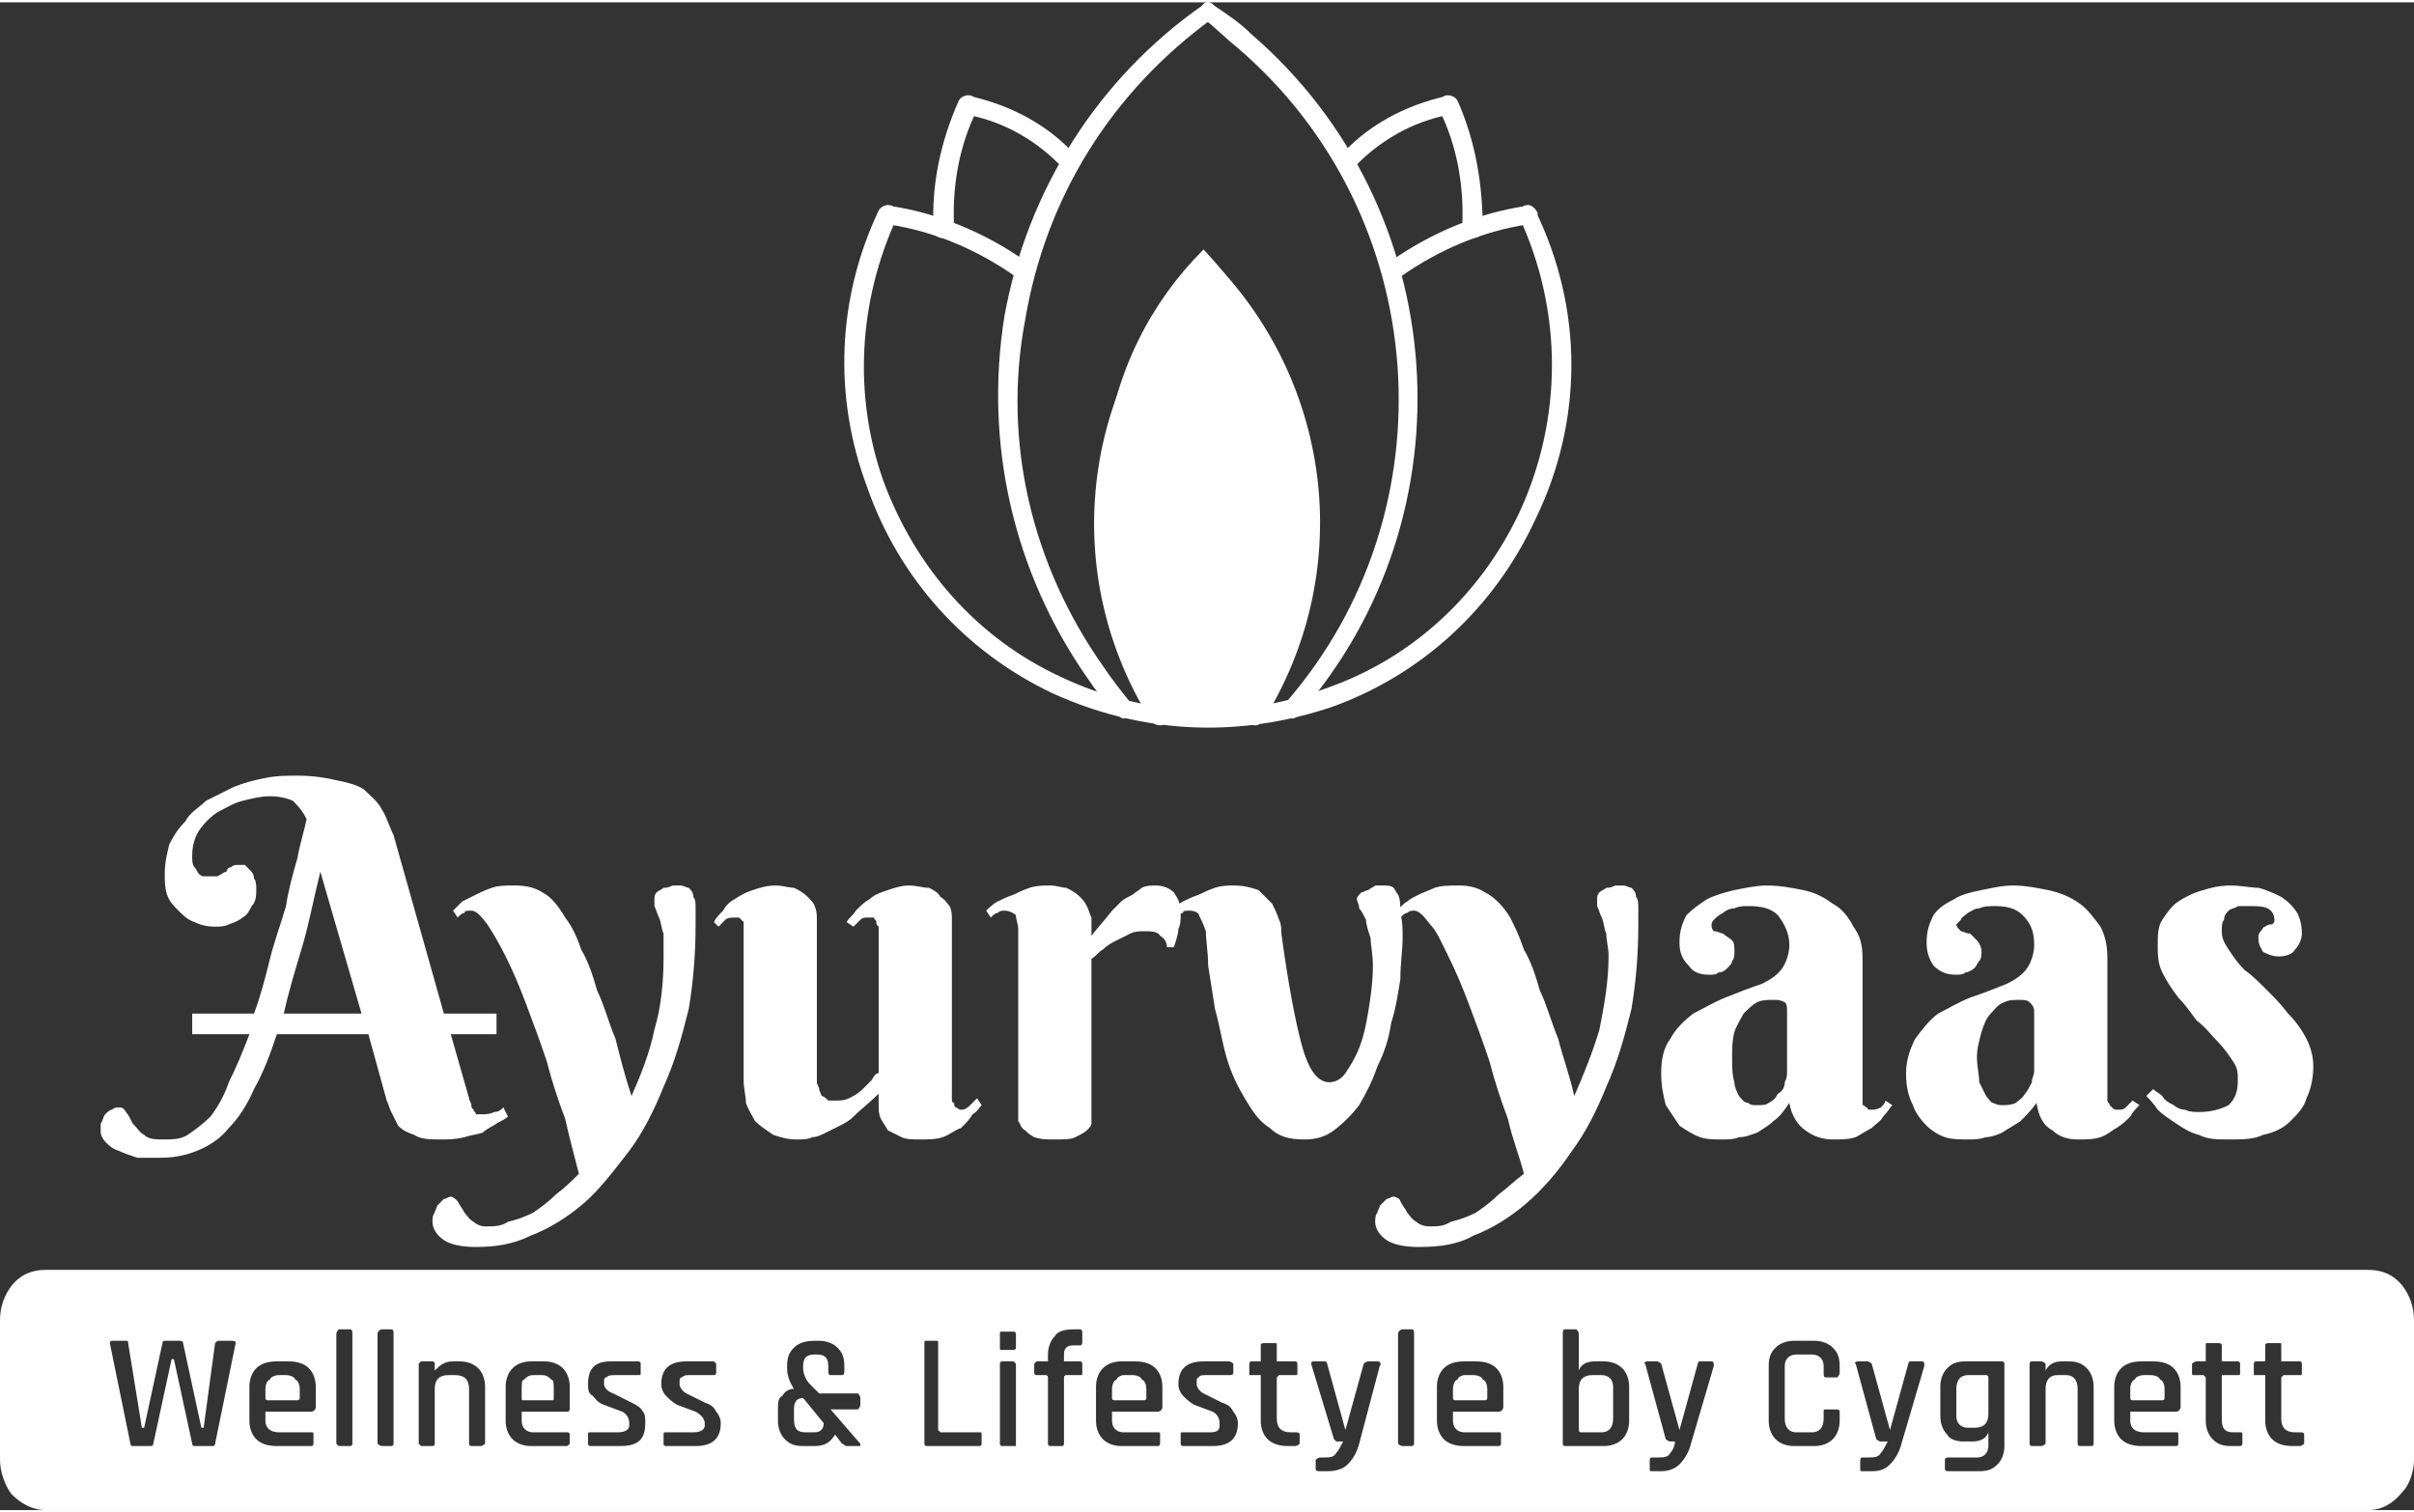 <?xml version="1.0" encoding="UTF-8"?>
<!DOCTYPE svg PUBLIC "-//W3C//DTD SVG 1.1//EN" "http://www.w3.org/Graphics/SVG/1.1/DTD/svg11.dtd">
<!-- Creator: CorelDRAW 2020 (64-Bit Evaluation Version) -->
<svg xmlns="http://www.w3.org/2000/svg" xml:space="preserve" width="158px" height="99px" version="1.1" style="shape-rendering:geometricPrecision; text-rendering:geometricPrecision; image-rendering:optimizeQuality; fill-rule:evenodd; clip-rule:evenodd"
viewBox="0 0 10.55 6.59"
 xmlns:xlink="http://www.w3.org/1999/xlink"
 xmlns:xodm="http://www.corel.com/coreldraw/odm/2003">
 <rect x="0" y="0" width="10.55" height="6.59" fill="#333333" stroke="none"/>
 <defs>
  <style type="text/css">
   <![CDATA[
    .fil0 {fill:#FEFEFE}
    .fil1 {fill:#FEFEFE;fill-rule:nonzero}
   ]]>
  </style>
 </defs>
 <g id="Layer_x0020_1">
  <g id="_2719177852304">
   <path class="fil0" d="M0.2 5.54l10.15 0c0.06,0 0.11,0.02 0.15,0.07 0.03,0.04 0.05,0.09 0.05,0.15l0 0.61c0,0.05 -0.02,0.11 -0.05,0.14 -0.04,0.05 -0.09,0.08 -0.15,0.08l-10.15 0c-0.06,0 -0.11,-0.03 -0.15,-0.07 -0.03,-0.04 -0.05,-0.1 -0.05,-0.15l0 -0.61c0,-0.06 0.02,-0.11 0.05,-0.15 0.04,-0.05 0.09,-0.07 0.15,-0.07zm0.46 0.77l-0.08 0c-0.01,0 -0.01,-0.01 -0.01,-0.01l-0.09 -0.44c0,-0.01 0.01,-0.01 0.01,-0.01l0.06 0c0.01,0 0.01,0 0.01,0.01l0.06 0.37 0.01 0 0.08 -0.37c0,-0.01 0.01,-0.01 0.01,-0.01l0.06 0c0.01,0 0.02,0 0.02,0.01l0.08 0.37 0.01 0 0.05 -0.37c0.01,-0.01 0.01,-0.01 0.02,-0.01l0.05 0c0.01,0 0.02,0 0.02,0.01l-0.09 0.44c0,0 0,0.01 -0.01,0.01l-0.08 0c-0.01,0 -0.01,-0.01 -0.01,-0.01l-0.08 -0.37 -0.01 0 -0.08 0.37c0,0 0,0.01 -0.01,0.01zm0.7 0l-0.15 0c-0.04,0 -0.07,-0.01 -0.09,-0.03 -0.02,-0.02 -0.03,-0.05 -0.03,-0.08l0 -0.15c0,-0.03 0.01,-0.06 0.03,-0.08 0.02,-0.02 0.05,-0.03 0.09,-0.03l0.05 0c0.04,0 0.07,0.01 0.09,0.03 0.02,0.02 0.03,0.05 0.03,0.08l0 0.09c0,0.01 -0.01,0.02 -0.02,0.02l-0.19 0c0,0 -0.01,0 -0.01,0l0 0.04c0,0.03 0.02,0.05 0.06,0.05l0.14 0c0.01,0 0.01,0 0.01,0.01l0 0.04c0,0 0,0.01 -0.01,0.01zm-0.19 -0.2l0.13 0c0,0 0.01,0 0.01,-0.01l0 -0.04c0,-0.02 -0.01,-0.04 -0.02,-0.04 0,-0.01 -0.02,-0.02 -0.04,-0.02l-0.03 0c-0.02,0 -0.04,0.01 -0.04,0.02 -0.01,0 -0.02,0.02 -0.02,0.04l0 0.04c0,0.01 0.01,0.01 0.01,0.01zm0.36 0.2l-0.05 0c0,0 -0.01,-0.01 -0.01,-0.01l0 -0.48c0,-0.01 0.01,-0.02 0.01,-0.02l0.05 0c0.01,0 0.01,0.01 0.01,0.02l0 0.48c0,0 0,0.01 -0.01,0.01zm0.18 0l-0.04 0c-0.01,0 -0.02,-0.01 -0.02,-0.01l0 -0.48c0,-0.01 0.01,-0.02 0.02,-0.02l0.04 0c0.01,0 0.01,0.01 0.01,0.02l0 0.48c0,0 0,0.01 -0.01,0.01zm0.18 0l-0.05 0c0,0 -0.01,-0.01 -0.01,-0.01l0 -0.35c0,0 0.01,-0.01 0.01,-0.01l0.05 0c0.01,0 0.01,0.01 0.01,0.01l0 0.03 0 0c0.02,-0.02 0.04,-0.04 0.08,-0.04l0.03 0c0.03,0 0.06,0.01 0.08,0.03 0.02,0.02 0.03,0.05 0.03,0.08l0 0.25c0,0 -0.01,0.01 -0.02,0.01l-0.04 0c-0.01,0 -0.01,-0.01 -0.01,-0.01l0 -0.24c0,-0.04 -0.02,-0.06 -0.06,-0.06l-0.03 0c-0.04,0 -0.06,0.02 -0.06,0.06l0 0.24c0,0 0,0.01 -0.01,0.01zm0.59 0l-0.16 0c-0.03,0 -0.06,-0.01 -0.08,-0.03 -0.02,-0.02 -0.03,-0.05 -0.03,-0.08l0 -0.15c0,-0.03 0.01,-0.06 0.03,-0.08 0.02,-0.02 0.05,-0.03 0.08,-0.03l0.06 0c0.03,0 0.06,0.01 0.08,0.03 0.02,0.02 0.03,0.05 0.03,0.08l0 0.09c0,0.01 0,0.02 -0.01,0.02l-0.19 0c-0.01,0 -0.01,0 -0.01,0l0 0.04c0,0.03 0.02,0.05 0.05,0.05l0.15 0c0,0 0.01,0 0.01,0.01l0 0.04c0,0 -0.01,0.01 -0.01,0.01zm-0.19 -0.2l0.12 0c0.01,0 0.01,0 0.01,-0.01l0 -0.04c0,-0.02 0,-0.04 -0.01,-0.04 -0.01,-0.01 -0.02,-0.02 -0.04,-0.02l-0.04 0c-0.02,0 -0.03,0.01 -0.04,0.02 -0.01,0 -0.01,0.02 -0.01,0.04l0 0.04c0,0.01 0,0.01 0.01,0.01zm0.42 0.2l-0.13 0c-0.01,0 -0.01,-0.01 -0.01,-0.01l0 -0.04c0,-0.01 0,-0.01 0.01,-0.01l0.12 0c0.03,0 0.05,-0.01 0.05,-0.03l0 -0.01c0,-0.02 -0.01,-0.04 -0.03,-0.05l-0.08 -0.03c-0.03,-0.01 -0.04,-0.03 -0.05,-0.04 -0.02,-0.01 -0.02,-0.03 -0.02,-0.05 0,-0.07 0.03,-0.1 0.1,-0.1l0.12 0c0.01,0 0.01,0.01 0.01,0.01l0 0.04c0,0.01 0,0.01 -0.01,0.01l-0.1 0c-0.02,0 -0.03,0 -0.04,0.01 -0.01,0 -0.01,0.01 -0.01,0.02l0 0.01c0,0.01 0.01,0.03 0.04,0.04l0.08 0.04c0.02,0.01 0.04,0.02 0.05,0.04 0.01,0.01 0.01,0.03 0.01,0.05 0,0.07 -0.03,0.1 -0.11,0.1zm0.33 0l-0.13 0c-0.01,0 -0.01,-0.01 -0.01,-0.01l0 -0.04c0,-0.01 0,-0.01 0.01,-0.01l0.12 0c0.03,0 0.05,-0.01 0.05,-0.03l0 -0.01c0,-0.02 -0.02,-0.04 -0.04,-0.05l-0.08 -0.03c-0.02,-0.01 -0.04,-0.03 -0.05,-0.04 -0.01,-0.01 -0.02,-0.03 -0.02,-0.05 0,-0.07 0.04,-0.1 0.11,-0.1l0.12 0c0,0 0.01,0.01 0.01,0.01l0 0.04c0,0.01 -0.01,0.01 -0.01,0.01l-0.11 0c-0.01,0 -0.02,0 -0.03,0.01 -0.01,0 -0.01,0.01 -0.01,0.02l0 0.01c0,0.01 0.01,0.03 0.03,0.04l0.08 0.04c0.03,0.01 0.04,0.02 0.05,0.04 0.01,0.01 0.02,0.03 0.02,0.05 0,0.07 -0.04,0.1 -0.11,0.1zm1.33 -0.43l0 -0.06c0,-0.01 0,-0.01 0.01,-0.01l0.05 0c0,0 0.01,0 0.01,0.01l0 0.06c0,0.01 -0.01,0.01 -0.01,0.01l-0.05 0c-0.01,0 -0.01,0 -0.01,-0.01zm0 0.42l0 -0.35c0,0 0,-0.01 0.01,-0.01l0.05 0c0,0 0.01,0.01 0.01,0.01l0 0.35c0,0 0,0 0,0.01 -0.01,0 -0.01,0 -0.01,0l-0.05 0c-0.01,0 -0.01,-0.01 -0.01,-0.01zm0.29 -0.36l0.06 0c0.01,0 0.01,0.01 0.01,0.01l0 0.04c0,0.01 0,0.01 -0.01,0.01l-0.06 0c-0.01,0 -0.01,0.01 -0.01,0.01l0 0.29c0,0 0,0.01 -0.01,0.01l-0.05 0c-0.01,0 -0.01,-0.01 -0.01,-0.01l0 -0.29c0,0 0,-0.01 -0.01,-0.01l-0.04 0c0,0 -0.01,0 -0.01,-0.01l0 -0.04c0,0 0,0 0,0 0.01,-0.01 0.01,-0.01 0.01,-0.01l0.04 0c0.01,0 0.01,0 0.01,0l0 -0.03c0,-0.03 0.01,-0.06 0.03,-0.08 0.01,-0.02 0.04,-0.03 0.08,-0.03l0.03 0c0.01,0 0.01,0.01 0.01,0.02l0 0.03c0,0.01 0,0.02 -0.01,0.02l-0.02 0c-0.02,0 -0.03,0 -0.04,0.01 -0.01,0.01 -0.01,0.02 -0.01,0.04l0 0.02c0,0 0,0 0.01,0zm0.4 0.37l-0.16 0c-0.03,0 -0.06,-0.01 -0.08,-0.03 -0.02,-0.02 -0.03,-0.05 -0.03,-0.08l0 -0.15c0,-0.03 0.01,-0.06 0.03,-0.08 0.02,-0.02 0.05,-0.03 0.08,-0.03l0.06 0c0.04,0 0.07,0.01 0.09,0.03 0.02,0.02 0.03,0.05 0.03,0.08l0 0.09c0,0.01 -0.01,0.02 -0.02,0.02l-0.19 0c0,0 -0.01,0 -0.01,0l0 0.04c0,0.03 0.02,0.05 0.05,0.05l0.15 0c0.01,0 0.01,0 0.01,0.01l0 0.04c0,0 0,0.01 -0.01,0.01zm-0.19 -0.2l0.13 0c0,0 0.01,0 0.01,-0.01l0 -0.04c0,-0.02 -0.01,-0.04 -0.02,-0.04 0,-0.01 -0.02,-0.02 -0.04,-0.02l-0.04 0c-0.01,0 -0.03,0.01 -0.03,0.02 -0.01,0 -0.02,0.02 -0.02,0.04l0 0.04c0,0.01 0.01,0.01 0.01,0.01zm0.43 0.2l-0.13 0c-0.01,0 -0.01,-0.01 -0.01,-0.01l0 -0.04c0,-0.01 0,-0.01 0.01,-0.01l0.12 0c0.03,0 0.04,-0.01 0.04,-0.03l0 -0.01c0,-0.02 -0.01,-0.04 -0.03,-0.05l-0.08 -0.03c-0.02,-0.01 -0.04,-0.03 -0.05,-0.04 -0.01,-0.01 -0.02,-0.03 -0.02,-0.05 0,-0.07 0.04,-0.1 0.11,-0.1l0.11 0c0.01,0 0.02,0.01 0.02,0.01l0 0.04c0,0.01 -0.01,0.01 -0.02,0.01l-0.1 0c-0.01,0 -0.03,0 -0.03,0.01 -0.01,0 -0.01,0.01 -0.01,0.02l0 0.01c0,0.01 0.01,0.03 0.03,0.04l0.08 0.04c0.03,0.01 0.04,0.02 0.05,0.04 0.01,0.01 0.02,0.03 0.02,0.05 0,0.07 -0.04,0.1 -0.11,0.1zm0.21 -0.31l-0.04 0c0,0 -0.01,0 -0.01,0 0,0 0,0 0,-0.01l0 -0.04c0,0 0,-0.01 0.01,-0.01l0.04 0c0,0 0,0 0,0l0 -0.07c0,-0.01 0.01,-0.01 0.02,-0.01l0.04 0c0.01,0 0.01,0 0.01,0.01l0 0.07c0,0 0.01,0 0.01,0l0.07 0c0.01,0 0.01,0.01 0.01,0.01l0 0.04c0,0.01 0,0.01 -0.01,0.01l-0.07 0c0,0 -0.01,0.01 -0.01,0.01l0 0.18c0,0.04 0.02,0.06 0.06,0.06l0.02 0c0.01,0 0.02,0 0.02,0.01l0 0.04c0,0 -0.01,0.01 -0.02,0.01l-0.03 0c-0.04,0 -0.07,-0.01 -0.09,-0.03 -0.02,-0.02 -0.03,-0.05 -0.03,-0.08l0 -0.19c0,0 0,-0.01 0,-0.01zm0.29 0.42l-0.03 0c-0.01,0 -0.02,0 -0.02,-0.01l0 -0.04c0,0 0.01,-0.01 0.02,-0.01l0.01 0c0.03,0 0.05,0 0.06,-0.02 0.01,-0.01 0.02,-0.03 0.03,-0.05l-0.03 0c0,0 -0.01,-0.01 -0.01,-0.01l-0.1 -0.33c0,0 0,-0.01 0.01,-0.01l0.05 0c0.01,0 0.01,0.01 0.01,0.01l0.08 0.29 0 0 0.08 -0.29c0,0 0.01,-0.01 0.02,-0.01l0.04 0c0.01,0 0.02,0.01 0.01,0.02l-0.09 0.34c-0.01,0.04 -0.03,0.07 -0.05,0.09 -0.02,0.02 -0.05,0.03 -0.09,0.03zm0.37 -0.11l-0.04 0c-0.01,0 -0.02,-0.01 -0.02,-0.01l0 -0.48c0,-0.01 0.01,-0.02 0.02,-0.02l0.04 0c0.01,0 0.01,0.01 0.01,0.02l0 0.48c0,0 0,0.01 -0.01,0.01zm0.38 0l-0.15 0c-0.04,0 -0.07,-0.01 -0.09,-0.03 -0.02,-0.02 -0.03,-0.05 -0.03,-0.08l0 -0.15c0,-0.03 0.01,-0.06 0.03,-0.08 0.02,-0.02 0.05,-0.03 0.09,-0.03l0.05 0c0.04,0 0.07,0.01 0.09,0.03 0.02,0.02 0.03,0.05 0.03,0.08l0 0.09c0,0.01 -0.01,0.02 -0.02,0.02l-0.19 0c0,0 -0.01,0 -0.01,0l0 0.04c0,0.03 0.02,0.05 0.05,0.05l0.15 0c0.01,0 0.01,0 0.01,0.01l0 0.04c0,0 0,0.01 -0.01,0.01zm-0.19 -0.2l0.13 0c0,0 0.01,0 0.01,-0.01l0 -0.04c0,-0.02 -0.01,-0.04 -0.02,-0.04 0,-0.01 -0.02,-0.02 -0.04,-0.02l-0.04 0c-0.01,0 -0.03,0.01 -0.03,0.02 -0.01,0 -0.02,0.02 -0.02,0.04l0 0.04c0,0.01 0.01,0.01 0.01,0.01zm0.55 0.14l0.09 0c0.03,0 0.05,-0.02 0.05,-0.06l0 -0.14c0,-0.03 -0.02,-0.05 -0.05,-0.05l-0.04 0c-0.04,0 -0.06,0.02 -0.06,0.06l0 0.18c0,0 0,0.01 0.01,0.01zm-0.08 0.05l0 -0.48c0,-0.01 0,-0.02 0.01,-0.02l0.05 0c0,0 0.01,0.01 0.01,0.02l0 0.16 0 0c0.01,-0.03 0.04,-0.04 0.07,-0.04l0.04 0c0.03,0 0.06,0.01 0.08,0.03 0.02,0.02 0.03,0.05 0.03,0.08l0 0.15c0,0.03 -0.01,0.06 -0.03,0.08 -0.02,0.02 -0.05,0.03 -0.08,0.03l-0.17 0c-0.01,0 -0.01,-0.01 -0.01,-0.01zm0.43 0.12l-0.04 0c-0.01,0 -0.01,0 -0.01,-0.01l0 -0.04c0,0 0,-0.01 0.01,-0.01l0.02 0c0.03,0 0.05,0 0.06,-0.02 0.01,-0.01 0.02,-0.03 0.02,-0.05l-0.02 0c-0.01,0 -0.02,-0.01 -0.02,-0.01l-0.09 -0.33c-0.01,0 0,-0.01 0.01,-0.01l0.04 0c0.01,0 0.02,0.01 0.02,0.01l0.08 0.29 0 0 0.08 -0.29c0,0 0,-0.01 0.01,-0.01l0.05 0c0.01,0 0.01,0.01 0.01,0.02l-0.1 0.34c-0.01,0.04 -0.03,0.07 -0.05,0.09 -0.02,0.02 -0.05,0.03 -0.08,0.03zm0.67 -0.11l-0.09 0c-0.03,0 -0.06,-0.01 -0.08,-0.03 -0.02,-0.02 -0.03,-0.05 -0.03,-0.08l0 -0.24c0,-0.04 0.01,-0.06 0.03,-0.08 0.02,-0.02 0.05,-0.03 0.08,-0.03l0.09 0c0.03,0 0.06,0.01 0.08,0.03 0.02,0.02 0.03,0.04 0.03,0.08l0 0.03c0,0.01 -0.01,0.02 -0.01,0.02l-0.05 0c-0.01,0 -0.01,-0.01 -0.01,-0.02l0 -0.03c0,-0.03 -0.02,-0.05 -0.05,-0.05l-0.07 0c-0.03,0 -0.05,0.02 -0.05,0.05l0 0.23c0,0.04 0.02,0.06 0.05,0.06l0.07 0c0.03,0 0.05,-0.02 0.05,-0.06l0 -0.03c0,-0.01 0,-0.01 0.01,-0.01l0.05 0c0,0 0.01,0 0.01,0.01l0 0.04c0,0.03 -0.01,0.06 -0.03,0.08 -0.02,0.02 -0.05,0.03 -0.08,0.03zm0.25 0.11l-0.04 0c-0.01,0 -0.01,0 -0.01,-0.01l0 -0.04c0,0 0,-0.01 0.01,-0.01l0.02 0c0.03,0 0.05,0 0.06,-0.02 0.01,-0.01 0.02,-0.03 0.03,-0.05l-0.03 0c-0.01,0 -0.02,-0.01 -0.02,-0.01l-0.09 -0.33c-0.01,0 0,-0.01 0.01,-0.01l0.04 0c0.01,0 0.02,0.01 0.02,0.01l0.08 0.29 0 0 0.08 -0.29c0,0 0,-0.01 0.01,-0.01l0.05 0c0.01,0 0.01,0.01 0.01,0.02l-0.1 0.34c-0.01,0.04 -0.03,0.07 -0.05,0.09 -0.02,0.02 -0.04,0.03 -0.08,0.03zm0.44 -0.13l-0.04 0c-0.03,0 -0.06,-0.01 -0.07,-0.03 -0.02,-0.02 -0.03,-0.05 -0.03,-0.08l0 -0.13c0,-0.03 0.01,-0.06 0.03,-0.08 0.02,-0.02 0.04,-0.03 0.08,-0.03l0.16 0c0.01,0 0.01,0.01 0.01,0.01l0 0.36c0,0.03 -0.01,0.06 -0.03,0.08 -0.02,0.02 -0.04,0.03 -0.08,0.03l-0.13 0c-0.01,0 -0.02,0 -0.02,-0.01l0 -0.04c0,-0.01 0.01,-0.01 0.02,-0.01l0.12 0c0.03,0 0.05,-0.02 0.05,-0.05l0 -0.06 0 0c-0.01,0.03 -0.04,0.04 -0.07,0.04zm0.07 -0.12l0 -0.16c0,0 0,-0.01 -0.01,-0.01l-0.08 0c-0.03,0 -0.05,0.02 -0.05,0.06l0 0.12c0,0.03 0.02,0.05 0.05,0.05l0.03 0c0.04,0 0.06,-0.02 0.06,-0.06zm0.23 0.14l-0.04 0c-0.01,0 -0.01,-0.01 -0.01,-0.01l0 -0.35c0,0 0,-0.01 0.01,-0.01l0.04 0c0.01,0 0.02,0.01 0.02,0.01l0 0.03 0 0c0.01,-0.02 0.03,-0.04 0.07,-0.04l0.03 0c0.04,0 0.06,0.01 0.08,0.03 0.02,0.02 0.03,0.05 0.03,0.08l0 0.25c0,0 0,0.01 -0.01,0.01l-0.05 0c-0.01,0 -0.01,-0.01 -0.01,-0.01l0 -0.24c0,-0.04 -0.02,-0.06 -0.05,-0.06l-0.04 0c-0.03,0 -0.05,0.02 -0.05,0.06l0 0.24c0,0 -0.01,0.01 -0.02,0.01zm0.59 0l-0.15 0c-0.04,0 -0.07,-0.01 -0.09,-0.03 -0.02,-0.02 -0.03,-0.05 -0.03,-0.08l0 -0.15c0,-0.03 0.01,-0.06 0.03,-0.08 0.02,-0.02 0.05,-0.03 0.09,-0.03l0.05 0c0.04,0 0.07,0.01 0.09,0.03 0.02,0.02 0.03,0.05 0.03,0.08l0 0.09c0,0.01 -0.01,0.02 -0.02,0.02l-0.19 0c0,0 -0.01,0 -0.01,0l0 0.04c0,0.03 0.02,0.05 0.06,0.05l0.14 0c0.01,0 0.01,0 0.01,0.01l0 0.04c0,0 0,0.01 -0.01,0.01zm-0.19 -0.2l0.13 0c0,0 0.01,0 0.01,-0.01l0 -0.04c0,-0.02 -0.01,-0.04 -0.02,-0.04 0,-0.01 -0.02,-0.02 -0.04,-0.02l-0.03 0c-0.02,0 -0.04,0.01 -0.04,0.02 -0.01,0 -0.02,0.02 -0.02,0.04l0 0.04c0,0.01 0.01,0.01 0.01,0.01zm0.31 -0.11l-0.03 0c-0.01,0 -0.01,0 -0.01,0 -0.01,0 -0.01,0 -0.01,-0.01l0 -0.04c0,0 0.01,-0.01 0.02,-0.01l0.03 0c0,0 0.01,0 0.01,0l0 -0.07c0,-0.01 0,-0.01 0.01,-0.01l0.04 0c0.01,0 0.02,0 0.02,0.01l0 0.07c0,0 0,0 0,0l0.07 0c0.01,0 0.01,0.01 0.01,0.01l0 0.04c0,0.01 0,0.01 -0.01,0.01l-0.07 0c0,0 0,0.01 0,0.01l0 0.18c0,0.04 0.01,0.06 0.05,0.06l0.03 0c0.01,0 0.01,0 0.01,0.01l0 0.04c0,0 0,0.01 -0.01,0.01l-0.04 0c-0.04,0 -0.06,-0.01 -0.08,-0.03 -0.02,-0.02 -0.03,-0.05 -0.03,-0.08l0 -0.19c0,0 -0.01,-0.01 -0.01,-0.01zm0.27 0l-0.04 0c0,0 -0.01,0 -0.01,0 0,0 0,0 0,-0.01l0 -0.04c0,0 0,-0.01 0.01,-0.01l0.04 0c0,0 0,0 0,0l0 -0.07c0,-0.01 0.01,-0.01 0.02,-0.01l0.04 0c0.01,0 0.01,0 0.01,0.01l0 0.07c0,0 0.01,0 0.01,0l0.07 0c0.01,0 0.01,0.01 0.01,0.01l0 0.04c0,0.01 0,0.01 -0.01,0.01l-0.07 0c0,0 -0.01,0.01 -0.01,0.01l0 0.18c0,0.04 0.02,0.06 0.06,0.06l0.02 0c0.01,0 0.02,0 0.02,0.01l0 0.04c0,0 -0.01,0.01 -0.02,0.01l-0.03 0c-0.04,0 -0.07,-0.01 -0.09,-0.03 -0.02,-0.02 -0.03,-0.05 -0.03,-0.08l0 -0.19c0,0 0,-0.01 0,-0.01zm-6.38 0.25l0.04 0c0.03,0 0.04,-0.02 0.04,-0.04l-0.09 -0.11c-0.03,0 -0.04,0.02 -0.04,0.05l0 0.04c0,0.04 0.01,0.06 0.05,0.06zm0.04 0.06l-0.05 0c-0.04,0 -0.06,-0.01 -0.08,-0.03 -0.02,-0.02 -0.03,-0.05 -0.03,-0.08l0 -0.05c0,-0.03 0,-0.05 0.02,-0.06 0.01,-0.02 0.03,-0.03 0.05,-0.03 -0.02,-0.03 -0.03,-0.06 -0.03,-0.09l0 -0.01c0,-0.04 0.01,-0.06 0.03,-0.08 0.02,-0.02 0.05,-0.03 0.09,-0.03l0.02 0c0.03,0 0.06,0.01 0.08,0.03 0.02,0.02 0.03,0.04 0.03,0.08l0 0.02c0,0.01 0,0.02 -0.01,0.02l-0.05 0c-0.01,0 -0.01,-0.01 -0.01,-0.02l0 -0.02c0,-0.04 -0.02,-0.05 -0.05,-0.05l-0.01 0c-0.03,0 -0.05,0.01 -0.05,0.05l0 0.01c0,0.02 0.01,0.05 0.03,0.07l0.04 0.04 0.17 0c0,0 0.01,0.01 0.01,0.02l0 0.03c0,0.01 -0.01,0.02 -0.01,0.02l-0.12 0 0.13 0.15c0,0 0,0 0,0 0,0.01 0,0.01 0,0.01l-0.06 0c-0.01,0 -0.01,-0.01 -0.02,-0.01l-0.03 -0.04c-0.02,0.03 -0.04,0.05 -0.09,0.05zm0.72 0l-0.23 0c-0.01,0 -0.01,-0.01 -0.01,-0.01l0 -0.44c0,-0.01 0,-0.01 0.01,-0.01l0.04 0c0.01,0 0.01,0 0.01,0.01l0 0.38c0,0 0.01,0.01 0.01,0.01l0.17 0c0.01,0 0.01,0 0.01,0.01l0 0.04c0,0 0,0.01 -0.01,0.01z"/>
   <path class="fil1" d="M5.28 3.17c-0.23,0 -0.46,-0.05 -0.68,-0.15 -0.38,-0.18 -0.67,-0.5 -0.81,-0.9 -0.15,-0.4 -0.13,-0.83 0.05,-1.21 0.01,-0.02 0.04,-0.03 0.06,-0.02 0.02,0.01 0.03,0.03 0.02,0.05 -0.17,0.37 -0.19,0.78 -0.06,1.15 0.14,0.38 0.41,0.69 0.78,0.86 0.36,0.17 0.77,0.19 1.15,0.05 0.38,-0.13 0.68,-0.41 0.85,-0.77 0.19,-0.41 0.19,-0.88 0,-1.29 -0.01,-0.02 0,-0.04 0.02,-0.05 0.02,-0.01 0.04,0 0.05,0.02 0.21,0.43 0.21,0.92 0,1.35 -0.18,0.39 -0.5,0.68 -0.89,0.82 -0.18,0.06 -0.36,0.09 -0.54,0.09z"/>
   <path class="fil1" d="M4.46 1.21c-0.01,0 -0.02,-0.01 -0.02,-0.01 -0.17,-0.12 -0.36,-0.2 -0.56,-0.23 -0.03,-0.01 -0.04,-0.03 -0.04,-0.05 0.01,-0.02 0.03,-0.04 0.05,-0.03 0.21,0.03 0.42,0.12 0.59,0.24 0.02,0.02 0.03,0.04 0.01,0.06 0,0.01 -0.02,0.02 -0.03,0.02z"/>
   <path class="fil1" d="M5.07 3.16c-0.02,0 -0.03,-0.01 -0.04,-0.02 -0.4,-0.64 -0.31,-1.46 0.22,-2 0.01,-0.02 0.04,-0.02 0.06,0 0.01,0.01 0.01,0.04 0,0.05 -0.5,0.52 -0.59,1.3 -0.21,1.91 0.02,0.01 0.01,0.04 -0.01,0.05 -0.01,0.01 -0.01,0.01 -0.02,0.01z"/>
   <g>
    <path class="fil1" d="M4.91 3.13c-0.01,0 -0.02,-0.01 -0.03,-0.02 -0.05,-0.05 -0.09,-0.1 -0.13,-0.16 -0.32,-0.46 -0.45,-1.02 -0.36,-1.58 0.1,-0.55 0.41,-1.04 0.87,-1.36 0.01,-0.02 0.04,-0.01 0.05,0.01 0.02,0.02 0.01,0.04 -0.01,0.05 -0.44,0.32 -0.73,0.78 -0.82,1.32 -0.1,0.53 0.03,1.07 0.34,1.51 0.04,0.06 0.08,0.11 0.12,0.16 0.02,0.02 0.02,0.04 0,0.06 -0.01,0.01 -0.02,0.01 -0.03,0.01z"/>
    <path class="fil1" d="M5.65 3.13c-0.01,0 -0.02,0 -0.03,-0.01 -0.02,-0.02 -0.02,-0.04 0,-0.06 0.73,-0.84 0.64,-2.13 -0.21,-2.86 -0.05,-0.04 -0.1,-0.09 -0.15,-0.13 -0.02,-0.01 -0.03,-0.03 -0.01,-0.05 0.01,-0.02 0.03,-0.03 0.05,-0.01 0.06,0.04 0.12,0.08 0.17,0.13 0.88,0.76 0.97,2.1 0.21,2.97 -0.01,0.01 -0.02,0.02 -0.03,0.02z"/>
   </g>
   <path class="fil1" d="M6.1 1.21c-0.01,0 -0.03,-0.01 -0.03,-0.02 -0.02,-0.02 -0.01,-0.04 0.01,-0.06 0.17,-0.12 0.38,-0.21 0.59,-0.24 0.02,-0.01 0.04,0.01 0.05,0.03 0,0.02 -0.01,0.04 -0.04,0.05 -0.2,0.03 -0.39,0.11 -0.56,0.23 0,0 -0.01,0.01 -0.02,0.01z"/>
   <path class="fil1" d="M4.12 1.03c-0.02,0 -0.04,-0.01 -0.04,-0.04 -0.01,-0.19 0.03,-0.38 0.11,-0.56 0.01,-0.02 0.04,-0.03 0.06,-0.02 0.02,0.01 0.03,0.04 0.02,0.06 -0.08,0.16 -0.11,0.34 -0.1,0.52 0,0.02 -0.02,0.04 -0.04,0.04 0,0 -0.01,0 -0.01,0z"/>
   <path class="fil1" d="M4.68 0.75c-0.01,0 -0.03,-0.01 -0.03,-0.02 -0.11,-0.12 -0.26,-0.21 -0.43,-0.24 -0.02,0 -0.03,-0.02 -0.03,-0.05 0,-0.02 0.03,-0.03 0.05,-0.03 0.18,0.04 0.35,0.13 0.47,0.27 0.01,0.02 0.01,0.04 -0.01,0.06 0,0 -0.01,0.01 -0.02,0.01z"/>
   <path class="fil1" d="M6.43 1.03c0,0 0,0 0,0 -0.02,0 -0.04,-0.02 -0.04,-0.04 0.01,-0.18 -0.02,-0.36 -0.1,-0.52 -0.01,-0.02 0,-0.05 0.02,-0.06 0.02,-0.01 0.05,0 0.06,0.02 0.08,0.18 0.11,0.37 0.11,0.56 0,0.03 -0.02,0.04 -0.05,0.04z"/>
   <path class="fil1" d="M5.88 0.75c-0.01,0 -0.02,-0.01 -0.02,-0.01 -0.02,-0.02 -0.02,-0.04 -0.01,-0.06 0.12,-0.14 0.29,-0.23 0.47,-0.27 0.02,0 0.04,0.01 0.05,0.03 0,0.03 -0.01,0.05 -0.03,0.05 -0.17,0.03 -0.32,0.12 -0.43,0.24 0,0.01 -0.02,0.02 -0.03,0.02z"/>
   <path class="fil1" d="M5.49 3.16c-0.01,0 -0.02,0 -0.03,-0.01 -0.01,-0.01 -0.02,-0.04 -0.01,-0.05 0.38,-0.61 0.3,-1.39 -0.2,-1.91 -0.02,-0.01 -0.02,-0.04 0,-0.05 0.02,-0.02 0.04,-0.02 0.06,0 0.52,0.54 0.61,1.36 0.21,2 -0.01,0.01 -0.02,0.02 -0.03,0.02z"/>
   <path class="fil1" d="M1.61 4.51l-0.4 0c-0.03,0.09 -0.06,0.17 -0.1,0.24 -0.03,0.07 -0.07,0.13 -0.11,0.17 -0.04,0.05 -0.09,0.08 -0.14,0.1 -0.05,0.02 -0.1,0.03 -0.16,0.03 -0.04,0 -0.07,0 -0.1,0 -0.03,-0.01 -0.06,-0.02 -0.08,-0.03 -0.03,-0.01 -0.04,-0.02 -0.06,-0.04 -0.01,-0.01 -0.02,-0.03 -0.02,-0.04 0,-0.02 0,-0.03 0,-0.04 0.01,-0.01 0.01,-0.03 0.02,-0.04 0.01,-0.01 0.02,-0.02 0.03,-0.02 0.01,-0.01 0.02,-0.01 0.03,-0.01 0.01,0 0.02,0 0.03,0.02 0.01,0.01 0.02,0.03 0.03,0.05 0.02,0.02 0.03,0.04 0.05,0.05 0.02,0.02 0.05,0.02 0.09,0.02 0.03,0 0.07,0 0.1,-0.02 0.03,-0.02 0.07,-0.05 0.1,-0.08 0.03,-0.04 0.06,-0.09 0.08,-0.15 0.03,-0.06 0.06,-0.13 0.09,-0.21l-0.25 0 0 -0.09 0.27 0c0.03,-0.08 0.05,-0.16 0.07,-0.24 0.02,-0.08 0.05,-0.16 0.07,-0.23 0.01,-0.07 0.03,-0.14 0.05,-0.21 0.01,-0.06 0.03,-0.12 0.04,-0.17 -0.02,-0.04 -0.04,-0.06 -0.06,-0.08 -0.02,-0.01 -0.06,-0.02 -0.1,-0.02 -0.04,0 -0.08,0.01 -0.12,0.02 -0.04,0.01 -0.07,0.03 -0.11,0.05 -0.03,0.02 -0.06,0.05 -0.08,0.08 -0.02,0.03 -0.03,0.07 -0.03,0.11 0,0.02 0,0.04 0.01,0.05 0.01,0.01 0.01,0.02 0.02,0.03 0.01,0.01 0.02,0.01 0.02,0.01 0.01,0 0.02,0 0.02,0 0.02,0 0.03,0 0.04,0 0.02,-0.01 0.03,-0.02 0.04,-0.02 0,-0.01 0.01,-0.02 0.02,-0.02 0.01,-0.01 0.02,-0.01 0.03,-0.01 0.01,0 0.02,0 0.03,0 0.01,0.01 0.01,0.01 0.02,0.02 0.01,0.01 0.02,0.02 0.02,0.04 0.01,0.01 0.01,0.03 0.01,0.05 0,0.02 0,0.05 -0.02,0.07 -0.01,0.02 -0.02,0.04 -0.04,0.05 -0.01,0.01 -0.03,0.02 -0.06,0.03 -0.02,0.01 -0.04,0.01 -0.06,0.01 -0.04,0 -0.07,-0.01 -0.09,-0.02 -0.03,-0.01 -0.05,-0.03 -0.07,-0.05 -0.02,-0.02 -0.04,-0.04 -0.05,-0.07 -0.01,-0.03 -0.01,-0.06 -0.01,-0.09 0,-0.05 0.01,-0.09 0.02,-0.13 0.02,-0.04 0.04,-0.07 0.07,-0.1 0.02,-0.04 0.06,-0.06 0.09,-0.09 0.04,-0.02 0.08,-0.04 0.12,-0.06 0.05,-0.02 0.09,-0.03 0.14,-0.04 0.05,-0.01 0.09,-0.01 0.14,-0.01 0.07,0 0.13,0.01 0.17,0.02 0.05,0.01 0.09,0.02 0.12,0.04 0.03,0.03 0.06,0.05 0.08,0.09 0.02,0.03 0.03,0.07 0.05,0.11l0.22 0.78 0.23 0 0 0.09 -0.2 0 0.08 0.28c0,0.01 0.01,0.02 0.01,0.03 0,0.01 0,0.01 0.01,0.02 0,0.01 0.01,0.01 0.01,0.02 0.01,0 0.02,0 0.03,0 0.01,0 0.03,0 0.05,-0.01 0.02,0 0.03,-0.01 0.04,-0.02l0.02 0.04c-0.01,0.01 -0.03,0.02 -0.05,0.03 -0.01,0.01 -0.04,0.02 -0.06,0.04 -0.03,0.01 -0.05,0.01 -0.08,0.02 -0.04,0.01 -0.07,0.01 -0.1,0.01 -0.05,0 -0.09,0 -0.12,-0.02 -0.03,-0.01 -0.05,-0.02 -0.07,-0.04 -0.01,-0.02 -0.02,-0.04 -0.03,-0.06 -0.01,-0.02 -0.01,-0.03 -0.02,-0.05l-0.08 -0.29zm-0.21 -0.71c-0.03,0.12 -0.05,0.23 -0.08,0.33 -0.03,0.1 -0.06,0.2 -0.08,0.29l0.34 0 -0.18 -0.62zm1.64 0.23c0,0.13 -0.01,0.25 -0.03,0.37 -0.03,0.12 -0.06,0.23 -0.11,0.34 -0.04,0.1 -0.09,0.2 -0.15,0.28 -0.07,0.09 -0.13,0.17 -0.2,0.23 -0.07,0.06 -0.15,0.11 -0.23,0.14 -0.08,0.04 -0.16,0.05 -0.24,0.05 -0.06,0 -0.11,-0.01 -0.14,-0.03 -0.03,-0.02 -0.05,-0.05 -0.05,-0.08 0,-0.01 0,-0.03 0.01,-0.04 0,-0.01 0.01,-0.02 0.01,-0.03 0.01,-0.01 0.02,-0.02 0.03,-0.03 0.01,0 0.02,-0.01 0.03,-0.01 0.01,0 0.02,0.01 0.03,0.02 0.01,0.02 0.02,0.03 0.03,0.05 0.01,0.01 0.02,0.03 0.04,0.04 0.01,0.01 0.03,0.02 0.05,0.02 0.04,0 0.07,0 0.1,-0.02 0.04,-0.01 0.07,-0.02 0.11,-0.04 0.03,-0.02 0.07,-0.05 0.1,-0.08 0.04,-0.03 0.07,-0.06 0.1,-0.09 -0.02,-0.08 -0.04,-0.15 -0.06,-0.24 -0.03,-0.08 -0.06,-0.17 -0.08,-0.25 -0.03,-0.09 -0.06,-0.17 -0.09,-0.25 -0.03,-0.08 -0.06,-0.15 -0.09,-0.21 -0.03,-0.06 -0.06,-0.11 -0.08,-0.14 -0.03,-0.04 -0.05,-0.06 -0.07,-0.06 -0.02,0 -0.03,0 -0.03,0.01 -0.01,0 -0.02,0.01 -0.03,0.02l-0.02 -0.03c0.01,-0.01 0.03,-0.03 0.04,-0.04 0.02,-0.01 0.04,-0.02 0.06,-0.03 0.02,-0.01 0.04,-0.02 0.07,-0.03 0.03,-0.01 0.06,-0.01 0.1,-0.01 0.05,0 0.09,0.01 0.12,0.03 0.04,0.02 0.07,0.06 0.1,0.11 0.03,0.04 0.05,0.08 0.07,0.14 0.03,0.05 0.05,0.11 0.07,0.18 0.03,0.06 0.05,0.14 0.08,0.21 0.02,0.08 0.04,0.16 0.07,0.25 0.04,-0.09 0.08,-0.19 0.1,-0.29 0.03,-0.1 0.04,-0.21 0.04,-0.32 0,-0.04 0,-0.07 0,-0.1 -0.01,-0.02 -0.01,-0.05 -0.02,-0.07 -0.01,-0.02 -0.01,-0.03 -0.02,-0.05 0,-0.01 0,-0.02 0,-0.03 0,-0.01 0,-0.02 0.01,-0.03 0.01,-0.01 0.02,-0.01 0.03,-0.02 0.01,0 0.02,0 0.04,-0.01 0.01,0 0.02,0 0.03,0 0.02,0 0.03,0.01 0.04,0.01 0.01,0.01 0.02,0.02 0.02,0.04 0.01,0.01 0.01,0.03 0.01,0.05 0,0.02 0,0.04 0,0.07zm1.12 0.74c0,0.01 0,0.02 0,0.02 0,0.01 0,0.02 0.01,0.02 0,0.01 0,0.02 0.01,0.02 0,0 0.01,0.01 0.02,0.01 0.02,0 0.03,-0.01 0.04,-0.02 0.01,-0.01 0.02,-0.02 0.03,-0.03l0.02 0.03c-0.01,0.01 -0.02,0.03 -0.04,0.04 -0.01,0.02 -0.03,0.04 -0.05,0.06 -0.03,0.01 -0.05,0.03 -0.08,0.04 -0.03,0.01 -0.06,0.01 -0.1,0.01 -0.03,0 -0.06,0 -0.08,-0.01 -0.02,-0.01 -0.04,-0.02 -0.06,-0.03 -0.01,-0.02 -0.02,-0.03 -0.03,-0.05 -0.01,-0.02 -0.01,-0.04 -0.01,-0.06l0 -0.05c-0.04,0.04 -0.08,0.07 -0.11,0.1 -0.02,0.02 -0.04,0.03 -0.06,0.04 -0.02,0.01 -0.04,0.02 -0.06,0.03 -0.02,0.01 -0.04,0.02 -0.06,0.02 -0.02,0.01 -0.04,0.01 -0.07,0.01 -0.04,0 -0.07,-0.01 -0.1,-0.02 -0.03,-0.02 -0.06,-0.04 -0.08,-0.06 -0.01,-0.02 -0.03,-0.05 -0.04,-0.08 0,-0.03 -0.01,-0.06 -0.01,-0.1l0 -0.65c0,0 0,-0.01 0,-0.02 0,-0.01 0,-0.01 0,-0.02 -0.01,-0.01 -0.01,-0.01 -0.02,-0.02 0,0 -0.01,0 -0.02,0 -0.01,0 -0.03,0 -0.04,0.01 -0.01,0.01 -0.02,0.02 -0.03,0.03l-0.02 -0.02c0.01,-0.02 0.02,-0.03 0.04,-0.05 0.01,-0.02 0.03,-0.04 0.05,-0.05 0.03,-0.02 0.05,-0.03 0.08,-0.04 0.03,-0.01 0.06,-0.02 0.1,-0.02 0.03,0 0.06,0.01 0.08,0.01 0.02,0.01 0.04,0.02 0.06,0.04 0.01,0.01 0.03,0.03 0.03,0.04 0.01,0.02 0.01,0.04 0.01,0.06l0 0.71c0,0.01 0.01,0.02 0.01,0.03 0,0.01 0.01,0.02 0.01,0.03 0.01,0 0.02,0.01 0.03,0.02 0,0 0.02,0 0.03,0 0.02,0 0.04,0 0.06,-0.01 0.02,-0.01 0.04,-0.02 0.06,-0.04 0.01,-0.01 0.03,-0.03 0.04,-0.04 0.01,-0.02 0.02,-0.03 0.03,-0.03l0 -0.62c0,0 0,-0.01 0,-0.02 -0.01,-0.01 -0.01,-0.01 -0.01,-0.02 0,-0.01 -0.01,-0.01 -0.01,-0.02 -0.01,0 -0.02,0 -0.03,0 -0.01,0 -0.02,0 -0.03,0.01 -0.01,0.01 -0.02,0.02 -0.03,0.03l-0.03 -0.02c0.01,-0.02 0.03,-0.03 0.04,-0.05 0.02,-0.02 0.04,-0.04 0.06,-0.05 0.02,-0.02 0.05,-0.03 0.08,-0.04 0.03,-0.01 0.06,-0.02 0.09,-0.02 0.04,0 0.06,0.01 0.09,0.01 0.02,0.01 0.04,0.02 0.05,0.04 0.02,0.01 0.03,0.03 0.04,0.04 0.01,0.02 0.01,0.04 0.01,0.06l0 0.76zm0.61 -0.69c0.03,-0.04 0.06,-0.07 0.09,-0.11 0.01,-0.01 0.02,-0.02 0.04,-0.04 0.01,-0.01 0.03,-0.02 0.05,-0.03 0.01,-0.01 0.03,-0.02 0.04,-0.03 0.02,-0.01 0.04,-0.01 0.06,-0.01 0.03,0 0.06,0.01 0.08,0.03 0.02,0.03 0.03,0.05 0.03,0.09 0,0.03 0,0.05 -0.01,0.07 0,0.02 -0.01,0.05 -0.02,0.08l-0.03 0c0,-0.02 -0.01,-0.04 -0.03,-0.05 -0.01,-0.02 -0.04,-0.02 -0.07,-0.02 -0.02,0 -0.04,0 -0.06,0.01 -0.02,0.01 -0.04,0.02 -0.06,0.03 -0.02,0.01 -0.04,0.02 -0.06,0.04 -0.02,0.01 -0.03,0.03 -0.05,0.04l0 0.68c0,0.01 0,0.02 0,0.04 0,0.01 -0.01,0.02 -0.02,0.03 -0.01,0.01 -0.03,0.02 -0.05,0.03 -0.02,0.01 -0.05,0.01 -0.09,0.01 -0.04,0 -0.06,0 -0.09,-0.01 -0.02,-0.01 -0.03,-0.02 -0.04,-0.03 -0.02,-0.01 -0.02,-0.03 -0.03,-0.04 0,-0.01 0,-0.02 0,-0.03l0 -0.81c0,-0.02 -0.01,-0.04 -0.01,-0.06 -0.01,-0.01 -0.03,-0.02 -0.05,-0.02 -0.01,0 -0.02,0 -0.03,0.01 -0.01,0 -0.02,0.01 -0.03,0.02l-0.02 -0.03c0.01,-0.01 0.03,-0.03 0.05,-0.04 0.02,-0.01 0.04,-0.02 0.07,-0.03 0.02,-0.01 0.04,-0.02 0.07,-0.03 0.03,-0.01 0.06,-0.01 0.09,-0.01 0.03,0 0.05,0.01 0.07,0.01 0.02,0.01 0.04,0.02 0.06,0.04 0.01,0.01 0.02,0.02 0.03,0.04 0.01,0.02 0.01,0.03 0.02,0.05 0,0.01 0,0.03 0,0.05 0,0.01 0,0.02 0,0.03zm0.5 -0.02c-0.01,-0.03 -0.02,-0.05 -0.03,-0.07 0,-0.01 -0.02,-0.02 -0.04,-0.02 -0.02,0 -0.03,0 -0.03,0.01 -0.01,0 -0.02,0.01 -0.03,0.02l-0.02 -0.03c0.01,-0.01 0.03,-0.03 0.05,-0.04 0.02,-0.01 0.04,-0.02 0.07,-0.03 0.02,-0.01 0.04,-0.02 0.07,-0.03 0.03,-0.01 0.06,-0.01 0.08,-0.01 0.05,0 0.08,0.01 0.11,0.02 0.02,0.02 0.04,0.04 0.06,0.06 0.01,0.02 0.02,0.04 0.03,0.07 0.01,0.02 0.01,0.04 0.01,0.06 0.03,0.22 0.06,0.38 0.09,0.49 0.03,0.11 0.07,0.16 0.12,0.16 0.02,0 0.05,-0.01 0.07,-0.04 0.02,-0.03 0.04,-0.06 0.06,-0.11 0.02,-0.05 0.03,-0.1 0.04,-0.16 0.01,-0.06 0.02,-0.13 0.02,-0.2 0,-0.05 -0.01,-0.09 -0.01,-0.12 -0.01,-0.03 -0.02,-0.06 -0.02,-0.08 -0.01,-0.02 -0.02,-0.04 -0.03,-0.05 0,-0.02 -0.01,-0.03 -0.01,-0.04 0,-0.01 0.01,-0.02 0.02,-0.03 0.01,0 0.02,-0.01 0.03,-0.01 0.01,-0.01 0.02,-0.01 0.03,-0.02 0.02,0 0.03,0 0.03,0 0.02,0 0.04,0 0.05,0.01 0.01,0.01 0.01,0.02 0.02,0.03 0.01,0.02 0.01,0.05 0.01,0.08 0.01,0.04 0.01,0.07 0.01,0.11 0,0.05 -0.01,0.11 -0.01,0.18 -0.01,0.06 -0.02,0.13 -0.04,0.19 -0.01,0.07 -0.03,0.13 -0.06,0.19 -0.02,0.06 -0.05,0.12 -0.08,0.17 -0.03,0.04 -0.07,0.08 -0.11,0.11 -0.04,0.03 -0.08,0.04 -0.13,0.04 -0.06,0 -0.11,-0.01 -0.15,-0.05 -0.05,-0.03 -0.08,-0.08 -0.11,-0.13 -0.03,-0.05 -0.06,-0.11 -0.08,-0.18 -0.02,-0.07 -0.03,-0.14 -0.05,-0.21 -0.01,-0.06 -0.02,-0.13 -0.03,-0.19 0,-0.06 -0.01,-0.11 -0.01,-0.15zm1.89 -0.03c0,0.13 -0.01,0.25 -0.03,0.37 -0.03,0.12 -0.06,0.23 -0.11,0.34 -0.04,0.1 -0.09,0.2 -0.15,0.28 -0.06,0.09 -0.13,0.17 -0.2,0.23 -0.07,0.06 -0.15,0.11 -0.23,0.14 -0.07,0.04 -0.15,0.05 -0.24,0.05 -0.06,0 -0.11,-0.01 -0.14,-0.03 -0.03,-0.02 -0.05,-0.05 -0.05,-0.08 0,-0.01 0,-0.03 0.01,-0.04 0,-0.01 0.01,-0.02 0.01,-0.03 0.01,-0.01 0.02,-0.02 0.03,-0.03 0.01,0 0.02,-0.01 0.03,-0.01 0.01,0 0.03,0.01 0.03,0.02 0.01,0.02 0.02,0.03 0.03,0.05 0.01,0.01 0.02,0.03 0.04,0.04 0.01,0.01 0.03,0.02 0.06,0.02 0.03,0 0.06,0 0.09,-0.02 0.04,-0.01 0.07,-0.02 0.11,-0.04 0.03,-0.02 0.07,-0.05 0.1,-0.08 0.04,-0.03 0.07,-0.06 0.11,-0.09 -0.02,-0.08 -0.05,-0.15 -0.07,-0.24 -0.03,-0.08 -0.06,-0.17 -0.08,-0.25 -0.03,-0.09 -0.06,-0.17 -0.09,-0.25 -0.03,-0.08 -0.06,-0.15 -0.09,-0.21 -0.03,-0.06 -0.05,-0.11 -0.08,-0.14 -0.03,-0.04 -0.05,-0.06 -0.07,-0.06 -0.01,0 -0.02,0 -0.03,0.01 -0.01,0 -0.02,0.01 -0.03,0.02l-0.02 -0.03c0.02,-0.01 0.03,-0.03 0.05,-0.04 0.01,-0.01 0.03,-0.02 0.05,-0.03 0.02,-0.01 0.05,-0.02 0.07,-0.03 0.03,-0.01 0.07,-0.01 0.11,-0.01 0.04,0 0.08,0.01 0.11,0.03 0.04,0.02 0.08,0.06 0.11,0.11 0.02,0.04 0.04,0.08 0.06,0.14 0.03,0.05 0.05,0.11 0.07,0.18 0.03,0.06 0.05,0.14 0.08,0.21 0.02,0.08 0.05,0.16 0.07,0.25 0.04,-0.09 0.08,-0.19 0.11,-0.29 0.02,-0.1 0.04,-0.21 0.04,-0.32 0,-0.04 -0.01,-0.07 -0.01,-0.1 -0.01,-0.02 -0.01,-0.05 -0.02,-0.07 -0.01,-0.02 -0.01,-0.03 -0.02,-0.05 0,-0.01 0,-0.02 0,-0.03 0,-0.01 0,-0.02 0.01,-0.03 0.01,-0.01 0.02,-0.01 0.03,-0.02 0.01,0 0.02,0 0.04,-0.01 0.01,0 0.02,0 0.03,0 0.02,0 0.03,0.01 0.04,0.01 0.01,0.01 0.02,0.02 0.02,0.04 0.01,0.01 0.01,0.03 0.01,0.05 0,0.02 0,0.04 0,0.07zm0.65 0.38c0,-0.02 0,-0.03 -0.01,-0.04 -0.02,-0.01 -0.03,-0.01 -0.05,-0.01 -0.02,0 -0.05,0 -0.07,0.01 -0.02,0.01 -0.04,0.03 -0.06,0.05 -0.01,0.02 -0.03,0.05 -0.04,0.08 -0.01,0.04 -0.01,0.07 -0.01,0.11 0,0.04 0,0.08 0.01,0.11 0,0.02 0.01,0.04 0.02,0.06 0.01,0.01 0.02,0.03 0.04,0.03 0.01,0.01 0.02,0.01 0.04,0.01 0.02,0 0.04,0 0.05,-0.01 0.02,-0.01 0.03,-0.02 0.04,-0.04 0.02,-0.01 0.03,-0.03 0.03,-0.05 0.01,-0.02 0.01,-0.03 0.01,-0.05l0 -0.26zm-0.17 -0.46c-0.02,0 -0.04,0 -0.06,0.01 -0.02,0 -0.04,0.01 -0.05,0.02 -0.02,0.01 -0.03,0.02 -0.04,0.03 -0.01,0.01 -0.01,0.02 -0.01,0.02 0,0.01 0,0.02 0.01,0.03 0.02,0 0.03,0.01 0.04,0.01 0.01,0.01 0.03,0.02 0.04,0.03 0.01,0.01 0.01,0.03 0.01,0.05 0,0.01 0,0.03 -0.01,0.04 0,0.01 -0.01,0.02 -0.02,0.03 -0.01,0.01 -0.02,0.02 -0.04,0.02 -0.01,0.01 -0.02,0.01 -0.04,0.01 -0.04,0 -0.07,-0.01 -0.09,-0.04 -0.03,-0.03 -0.04,-0.06 -0.04,-0.1 0,-0.05 0.01,-0.08 0.03,-0.12 0.03,-0.03 0.06,-0.05 0.09,-0.07 0.04,-0.02 0.08,-0.03 0.12,-0.04 0.05,-0.01 0.1,-0.02 0.14,-0.02 0.06,0 0.11,0.01 0.16,0.02 0.05,0.01 0.09,0.03 0.13,0.06 0.04,0.02 0.07,0.06 0.09,0.1 0.03,0.04 0.04,0.08 0.04,0.14l0 0.6c0,0 0,0.01 0,0.02 0,0.01 0,0.01 0,0.02 0.01,0 0.01,0.01 0.02,0.01 0,0.01 0.01,0.01 0.02,0.01 0.01,0 0.02,0 0.04,-0.01 0.01,-0.01 0.02,-0.02 0.02,-0.03l0.03 0.02c-0.01,0.01 -0.02,0.03 -0.04,0.05 -0.01,0.02 -0.03,0.03 -0.05,0.05 -0.02,0.01 -0.05,0.03 -0.07,0.04 -0.03,0.01 -0.06,0.01 -0.1,0.01 -0.04,0 -0.08,-0.01 -0.12,-0.04 -0.03,-0.02 -0.06,-0.06 -0.07,-0.12 -0.02,0.03 -0.04,0.06 -0.07,0.08 -0.02,0.02 -0.04,0.03 -0.07,0.05 -0.03,0.01 -0.05,0.02 -0.08,0.02 -0.02,0.01 -0.05,0.01 -0.07,0.01 -0.04,0 -0.07,0 -0.1,-0.01 -0.03,-0.01 -0.06,-0.03 -0.09,-0.05 -0.02,-0.03 -0.04,-0.06 -0.06,-0.09 -0.01,-0.04 -0.02,-0.08 -0.02,-0.14 0,-0.06 0.01,-0.11 0.04,-0.15 0.02,-0.04 0.06,-0.08 0.1,-0.11 0.04,-0.02 0.09,-0.05 0.14,-0.07 0.05,-0.02 0.1,-0.04 0.16,-0.06 0.04,-0.02 0.07,-0.04 0.09,-0.07 0.02,-0.03 0.03,-0.07 0.03,-0.1 0,-0.05 -0.02,-0.09 -0.05,-0.13 -0.03,-0.03 -0.07,-0.04 -0.13,-0.04zm1.25 0.46c0,-0.02 -0.01,-0.03 -0.02,-0.04 -0.01,-0.01 -0.03,-0.01 -0.04,-0.01 -0.03,0 -0.05,0 -0.07,0.01 -0.03,0.01 -0.04,0.03 -0.06,0.05 -0.02,0.02 -0.03,0.05 -0.04,0.08 -0.01,0.04 -0.02,0.07 -0.02,0.11 0,0.04 0.01,0.08 0.01,0.11 0.01,0.02 0.02,0.04 0.03,0.06 0.01,0.01 0.02,0.03 0.03,0.03 0.02,0.01 0.03,0.01 0.04,0.01 0.02,0 0.04,0 0.06,-0.01 0.01,-0.01 0.03,-0.02 0.04,-0.04 0.01,-0.01 0.02,-0.03 0.03,-0.05 0,-0.02 0.01,-0.03 0.01,-0.05l0 -0.26zm-0.17 -0.46c-0.02,0 -0.05,0 -0.07,0.01 -0.02,0 -0.03,0.01 -0.05,0.02 -0.01,0.01 -0.03,0.02 -0.03,0.03 -0.01,0.01 -0.02,0.02 -0.02,0.02 0,0.01 0.01,0.02 0.02,0.03 0.01,0 0.02,0.01 0.04,0.01 0.01,0.01 0.02,0.02 0.03,0.03 0.01,0.01 0.02,0.03 0.02,0.05 0,0.01 0,0.03 -0.01,0.04 -0.01,0.01 -0.01,0.02 -0.02,0.03 -0.01,0.01 -0.03,0.02 -0.04,0.02 -0.01,0.01 -0.03,0.01 -0.04,0.01 -0.04,0 -0.07,-0.01 -0.1,-0.04 -0.02,-0.03 -0.03,-0.06 -0.03,-0.1 0,-0.05 0.01,-0.08 0.03,-0.12 0.02,-0.03 0.05,-0.05 0.09,-0.07 0.03,-0.02 0.07,-0.03 0.12,-0.04 0.05,-0.01 0.09,-0.02 0.14,-0.02 0.05,0 0.1,0.01 0.15,0.02 0.05,0.01 0.1,0.03 0.14,0.06 0.03,0.02 0.06,0.06 0.09,0.1 0.02,0.04 0.03,0.08 0.03,0.14l0 0.6c0,0 0,0.01 0,0.02 0,0.01 0.01,0.01 0.01,0.02 0,0 0.01,0.01 0.01,0.01 0.01,0.01 0.01,0.01 0.03,0.01 0.01,0 0.02,0 0.03,-0.01 0.01,-0.01 0.02,-0.02 0.03,-0.03l0.03 0.02c-0.01,0.01 -0.03,0.03 -0.04,0.05 -0.02,0.02 -0.03,0.03 -0.06,0.05 -0.02,0.01 -0.04,0.03 -0.07,0.04 -0.03,0.01 -0.06,0.01 -0.1,0.01 -0.04,0 -0.08,-0.01 -0.11,-0.04 -0.04,-0.02 -0.06,-0.06 -0.07,-0.12 -0.02,0.03 -0.05,0.06 -0.07,0.08 -0.03,0.02 -0.05,0.03 -0.08,0.05 -0.02,0.01 -0.05,0.02 -0.07,0.02 -0.03,0.01 -0.05,0.01 -0.08,0.01 -0.03,0 -0.07,0 -0.1,-0.01 -0.03,-0.01 -0.06,-0.03 -0.08,-0.05 -0.03,-0.03 -0.05,-0.06 -0.06,-0.09 -0.02,-0.04 -0.03,-0.08 -0.03,-0.14 0,-0.06 0.02,-0.11 0.04,-0.15 0.03,-0.04 0.06,-0.08 0.1,-0.11 0.04,-0.02 0.09,-0.05 0.14,-0.07 0.06,-0.02 0.11,-0.04 0.16,-0.06 0.04,-0.02 0.07,-0.04 0.09,-0.07 0.02,-0.03 0.03,-0.07 0.03,-0.1 0,-0.05 -0.01,-0.09 -0.05,-0.13 -0.03,-0.03 -0.07,-0.04 -0.12,-0.04zm1.11 0c-0.02,0 -0.04,0 -0.05,0 -0.01,0.01 -0.03,0.01 -0.04,0.02 -0.01,0.01 -0.02,0.02 -0.02,0.04 -0.01,0.01 -0.01,0.03 -0.01,0.05 0,0.03 0.01,0.05 0.03,0.08 0.02,0.03 0.04,0.06 0.07,0.09 0.03,0.02 0.06,0.05 0.1,0.09 0.03,0.03 0.06,0.06 0.09,0.1 0.03,0.03 0.06,0.07 0.08,0.11 0.02,0.04 0.03,0.08 0.03,0.12 0,0.05 -0.01,0.1 -0.03,0.14 -0.01,0.04 -0.04,0.07 -0.07,0.1 -0.03,0.03 -0.07,0.05 -0.12,0.06 -0.04,0.02 -0.09,0.02 -0.15,0.02 -0.05,0 -0.09,0 -0.13,-0.02 -0.04,-0.01 -0.07,-0.03 -0.1,-0.05 -0.03,-0.02 -0.06,-0.04 -0.08,-0.06 -0.02,-0.03 -0.04,-0.05 -0.05,-0.06l0.03 -0.03c0.01,0.01 0.03,0.02 0.04,0.03 0.01,0.02 0.03,0.03 0.05,0.04 0.01,0.01 0.03,0.02 0.05,0.02 0.02,0.01 0.04,0.01 0.06,0.01 0.05,0 0.09,-0.01 0.13,-0.03 0.03,-0.03 0.04,-0.06 0.04,-0.11 0,-0.03 0,-0.05 -0.02,-0.08 -0.02,-0.03 -0.04,-0.06 -0.07,-0.09 -0.03,-0.03 -0.05,-0.06 -0.09,-0.09 -0.03,-0.04 -0.05,-0.07 -0.08,-0.1 -0.03,-0.04 -0.05,-0.07 -0.07,-0.11 -0.02,-0.04 -0.02,-0.08 -0.02,-0.12 0,-0.04 0,-0.08 0.02,-0.11 0.02,-0.03 0.04,-0.06 0.07,-0.08 0.03,-0.02 0.07,-0.04 0.11,-0.05 0.03,-0.01 0.07,-0.02 0.12,-0.02 0.04,0 0.09,0.01 0.12,0.01 0.04,0.01 0.08,0.03 0.1,0.04 0.03,0.02 0.05,0.04 0.07,0.07 0.01,0.02 0.02,0.05 0.02,0.09 0,0.02 -0.01,0.05 -0.03,0.07 -0.01,0.02 -0.04,0.03 -0.07,0.03 -0.03,0 -0.05,-0.01 -0.07,-0.02 -0.01,-0.02 -0.02,-0.03 -0.02,-0.06 0,-0.01 0,-0.02 0.01,-0.03 0.01,-0.01 0.01,-0.02 0.02,-0.02 0.01,-0.01 0.02,-0.01 0.03,-0.01 0.01,-0.01 0.01,-0.01 0.01,-0.02 0,-0.02 -0.01,-0.04 -0.03,-0.05 -0.02,-0.01 -0.05,-0.01 -0.08,-0.01z"/>
   <path class="fil0" d="M5.26 1.08c-0.46,0.46 -0.61,1.19 -0.21,2.03l0.44 0c0.41,-0.8 0.29,-1.47 -0.23,-2.03z"/>
  </g>
 </g>
</svg>
